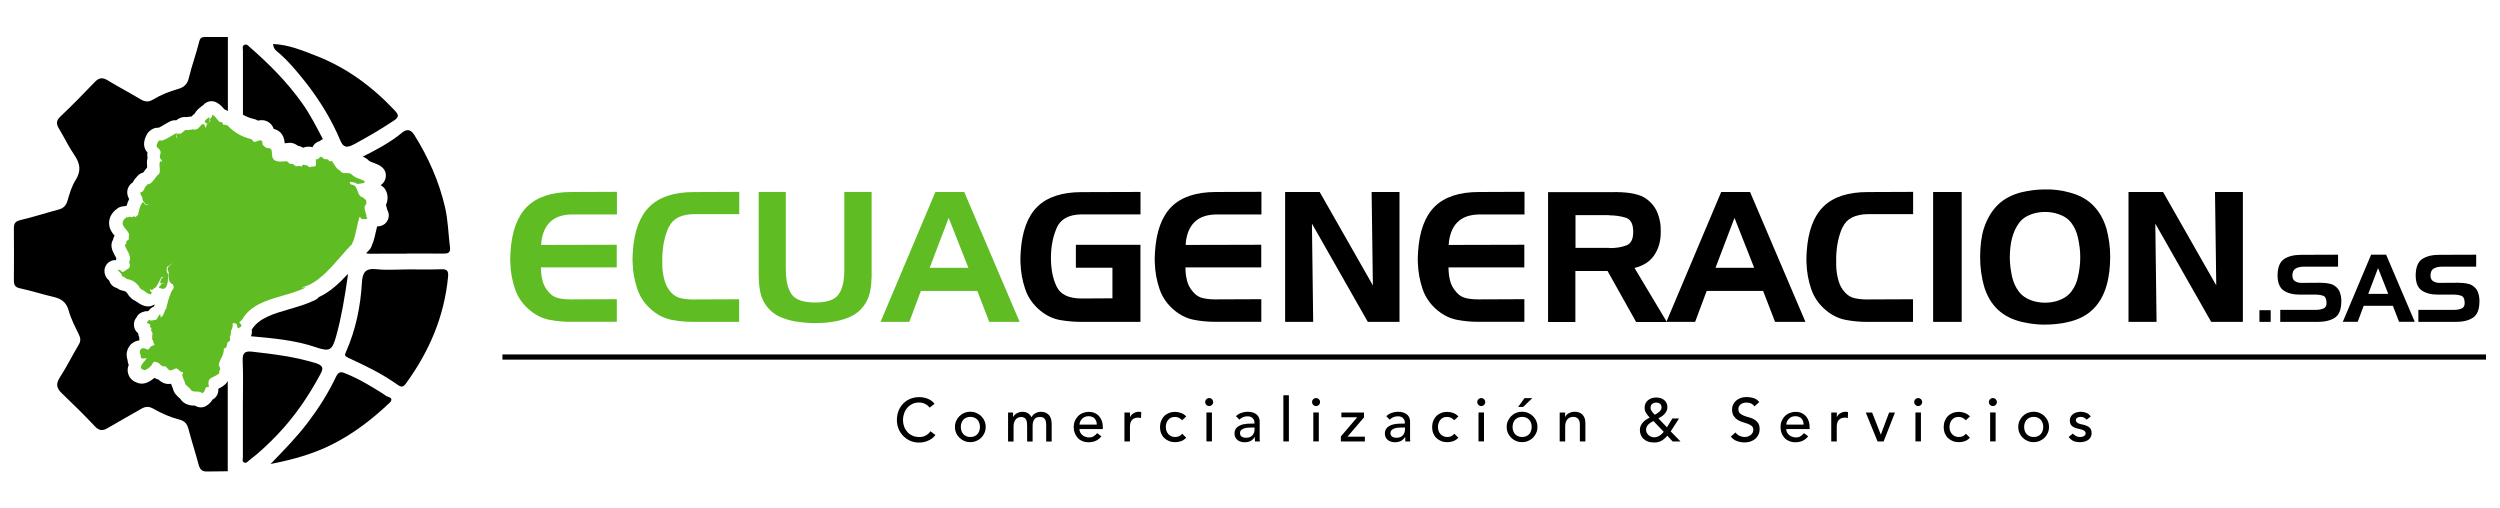 <?xml version="1.0" encoding="UTF-8"?>
<svg id="Layer_1" data-name="Layer 1" xmlns="http://www.w3.org/2000/svg" viewBox="0 0 400 81.31">
  <defs>
    <style>
      .cls-1 {
        fill: #5fbd23;
      }
    </style>
  </defs>
  <g>
    <g>
      <path d="m70.98,40.58c-1.98-.03-3.96-.01-5.93-.01v.02c-1.93,0-3.85-.02-5.78.01-.29,0-.51-.01-.68-.1.15-.16.3-.31.44-.45.23-.22.39-.5.46-.79.32-.65.53-1.6.82-2.91.01-.04.02-.09.03-.13.04,0,.09,0,.13,0,.7-.02,1.3-.42,1.58-1.04.12-.26.31-.89-.08-1.58-.04-.19-.09-.37-.15-.55-.02-.07-.05-.17-.07-.27.02-.03.03-.07.05-.11.32-.72.27-1.69-.15-2.35-.17-.27-.39-.47-.64-.62-.03-.03-.06-.05-.09-.08.77-.53.82-1.3.82-1.56-.03-1.28-1.18-1.71-1.87-1.97-.23-.09-.66-.24-.81-.35l-.02-.02c-.32-.34-.67-.53-1.01-.65,2.2-1.12,4.39-2.26,6.31-3.85.71-.59,1.36-.56,1.93.34,2.26,3.6,3.97,7.45,4.93,11.57.49,2.1.53,4.31.8,6.47.1.8-.28.98-.99.97Z"/>
      <path d="m65.06,43.1c1.82,0,3.65.05,5.47-.02.96-.04,1.26.2,1.16,1.21-.6,6.3-2.98,11.88-6.67,16.97-.5.69-.72.79-1.53.22-2.39-1.7-5.05-2.98-7.72-4.21-.63-.29-.66-.42-.42-.95,1.57-3.54,2.34-7.29,2.56-11.14.09-1.57.56-2.3,2.3-2.11,1.6.18,3.23.04,4.84.04h0Z"/>
      <path d="m55.67,43.8c0,.14-.01.3-.04.49-.47,3.18-.97,6.34-1.83,9.45-.64,2.28-1,2.59-3.23,1.83-3.38-1.16-6.9-1.45-10.41-1.77.05-.12.09-.26.12-.41.04-.22.04-.44,0-.65,1.15-1.87,3.51-2.55,6-3.27,1.4-.41,2.85-.83,4.19-1.49.22-.12.42-.28.57-.46,1.74-.79,3.26-2.21,4.64-3.71Z"/>
      <path d="m51.66,22.26c-.21.09-.38.21-.51.32-.19.05-.37.13-.54.24-.27.18-.48.44-.6.73-.32-.08-.92-.18-1.49.09-.21-.13-.49-.25-.85-.31-.66-.51-1.29-.54-1.78-.43-.13.01-.24.02-.33.02-.13-1.64-1.08-2.14-1.76-2.29-.15-.45-.42-.81-.81-1.07-.6-.4-1.23-.38-1.73-.26-.28-.18-.56-.26-.79-.3-.58-.15-1.11-.36-1.6-.65v-1.33c0-2.97,0-5.95,0-8.92,0-.33-.18-.79.29-.95.34-.12.55.17.79.38,3.08,2.68,5.94,5.55,8.33,8.89,1.32,1.84,2.33,3.83,3.37,5.82Z"/>
      <path d="m38.86,65.18c0-2.5.07-5.01-.03-7.51-.05-1.24.39-1.53,1.52-1.4,3.45.39,6.88.81,10.23,1.85,1.42.44,1.01,1.15.61,1.88-1.88,3.48-4.1,6.72-6.84,9.58-1.4,1.46-2.87,2.85-4.49,4.08-.24.18-.45.51-.8.34-.36-.17-.2-.55-.2-.84-.01-2.66,0-5.32,0-7.98Z"/>
      <path d="m63.02,19.29c-2.06,1.38-4.2,2.62-6.38,3.8-.38.2-.72.35-1.03.36-.36.02-.68-.14-.95-.57-.08-.12-.15-.27-.22-.43-1.42-3.38-3.34-6.49-5.61-9.37-1.39-1.75-2.82-3.47-4.56-4.9-.29-.23-.51-.51-.58-1.14,2.51.11,4.71,1.04,6.9,1.89,4.88,1.9,8.99,4.94,12.56,8.74.64.69.75,1.03-.12,1.62Z"/>
      <path d="m43.28,74.25c2.1-2.18,4.2-4.3,6.02-6.71,1.72-2.28,3.24-4.68,4.45-7.24.49-1.03,1.01-.75,1.52-.55,2.12.84,4.06,2.03,5.99,3.23.3.19.52.43.9.53.58.15.58.55.19.92-2.73,2.59-5.67,4.87-9.06,6.6-3.16,1.62-6.51,2.52-10,3.21Z"/>
    </g>
    <path d="m54.66,22.88c.27.43.59.58.95.57-.23-.27-.56-.48-.95-.57Z"/>
    <path class="cls-1" d="m58.74,34.85c-.07-.08-.15-.18-.1-.27,0,0,0-.01,0-.02-.02-.12-.07-.29-.12-.46-.15-.5-.33-1.12,0-1.33.01,0,.02-.02.02-.04.11-.14.11-.57,0-.76-.05-.07-.11-.1-.18-.08-.12-.2-.34-.35-.66-.46-.26-.22-.37-.54-.48-.86-.14-.41-.29-.83-.76-1,0,0,0,0-.01,0-.26,0-.42-.14-.47-.26-.03-.07-.03-.15,0-.19.04-.04.1-.05.18-.02.13.08.29.07.43.06h.04s.22.09.34.16c.1.06.18.1.23.12,0,0,.01,0,.02,0,.12-.03.25-.04.38-.06.19-.02.39-.04.57-.1,0,0,0,0,0,0,.14-.06.2-.12.2-.19,0-.14-.25-.23-.71-.41-.47-.18-1.06-.4-1.34-.72-.28-.29-.61-.28-.93-.26-.37.02-.72.03-.99-.42,0,0-.01-.01-.02-.01-.41-.17-.68-.59-.93-.99-.09-.15-.18-.29-.27-.41-.06-.17-.22-.12-.35-.08-.06.02-.12.04-.17.04-.09-.35-.21-.36-.4-.35-.15.01-.33.02-.59-.17-.1-.14-.19-.22-.29-.22-.12,0-.22.09-.32.19-.13.14-.27.27-.47.2-.01,0-.02,0-.03,0,0,0-.02.02-.02.03,0,.19,0,.36.01.51.02.24.03.41-.06.51-.09.1-.3.14-.66.13,0,0-.02,0-.02,0-.22.18-.36.06-.54-.09-.04-.03-.08-.07-.12-.1,0,0-.01,0-.02,0-.07,0-.17-.03-.28-.05-.19-.05-.39-.1-.48,0-.05.05-.06.12-.03.23-.1-.02-.17-.04-.22-.06-.19-.05-.23-.06-.65.02-.18-.01-.27-.1-.37-.19-.14-.12-.28-.25-.64-.2-.12-.02-.22-.11-.31-.21-.14-.14-.28-.28-.52-.2-.88.11-1.47.03-1.78-.24-.3-.26-.32-.66-.34-1.02-.02-.41-.03-.79-.48-.85h0s0,0-.01,0c0,0,0,0,0,0,0,0,0,0,0,0-.34.09-.81-.28-1.01-.58,0-.34-.05-.53-.19-.62-.18-.12-.47-.01-.83.15-.4.12-.5-.04-.59-.2-.07-.11-.13-.22-.3-.22-1.45-.35-2.63-1.04-3.69-2.16-.01-.01-.03-.02-.05,0-.01,0-.02.02-.03.03-.01-.03-.03-.05-.05-.07-.09-.09-.25-.1-.52-.03-.12-.19-.17-.3-.19-.36-.04-.09-.05-.1-.14-.1-.06,0-.15,0-.32-.03-.12-.12-.22-.26-.34-.4-.22-.29-.46-.58-.8-.76-.01,0-.03,0-.04,0-.01.01-.01.03,0,.04.08.19-.04.31-.16.45-.12.13-.24.26-.16.44,0,0,0,.01.01.02.03.02.07.03.1.04-.11.04-.18.16-.23.26-.03.07-.07.13-.11.14-.02,0-.05-.01-.08-.04.04,0,.07,0,.11-.02.2-.13.1-.8.08-.89,0-.01-.01-.02-.03-.03-.01,0-.03,0-.04.01-.03.04-.11.1-.2.16-.24.18-.54.4-.43.61,0,0,0,0,0,0,0,.01.02.02.03.03.08.09.16.18.26.17.05,0,.09-.04.14-.1,0,0,.01,0,.02.01-.08.04-.14.22-.22.48-.04.12-.09.31-.13.34,0-.01-.03-.04-.05-.15,0,0,0,0,0,0-.09-.3-.19-.45-.32-.47-.17-.04-.34.17-.53.38-.18.21-.36.43-.55.44,0,0,0,0-.01,0-.25.12-.35.08-.43.05-.06-.02-.11-.05-.2,0-.12,0-.24.02-.36.04-.22.04-.45.08-.66.02,0,0-.01,0-.02,0-.16.04-.33.19-.49.33-.15.13-.3.27-.44.31-.21-.09-.36-.08-.45.03-.13.15-.09.47,0,.72-.19-.23-.18-.27-.14-.39.02-.08.06-.21.05-.46,0-.01,0-.02-.02-.03-.01,0-.02,0-.03,0-.31.15-.6.32-.87.49-.44.26-.85.51-1.37.69-.16.04-.24.01-.31,0-.11-.03-.19-.04-.36.13,0,0,0,0,0,0-.42.74-.29.91-.02,1.13.12.1.25.21.34.41.09.23.03.41-.02.59-.08.26-.16.53.26.92-.02.06-.02.12-.02.18,0,0-.01.01-.02.02-.01.04-.03.07-.03.09,0,0,0,0,0,0-.02-.04-.04-.1-.08-.15-.01-.01-.03-.02-.05,0-.22.16-.19.55-.15.96.04.42.08.86-.13,1.11-.24.17-.43.43-.63.7-.25.34-.51.69-.86.88,0,0,0,0,0,0-.12.08-.15.05-.18.02-.02-.02-.04-.04-.07-.03-.04,0-.09.05-.21.27-.18.08-.28.3-.37.5-.12.27-.24.53-.54.54,0,0-.02,0-.03.01-.16.17-.02.37.09.55.06.09.11.17.13.24.03.22.08.47.16.64,0,.01.02.02.03.02.1.02.15.16.2.28.01.03.02.07.04.1,0,0,0,0,0,0,.06.08.2.1.34.11.15.02.26.03.29.09-.68.03-.72-.16-.75-.28-.01-.05-.02-.09-.06-.12-.04-.02-.1-.02-.19.01,0,0-.01,0-.02.01-.35.42-.48,1-.6,1.56-.03.14-.06.27-.09.4-.2.23-.38.36-.51.35-.06,0-.11-.04-.16-.11,0-.02-.03-.02-.04-.01-.07.03-.12.07-.16.1-.09.07-.15.12-.28.03,0-.02-.02-.03-.03-.04-.05-.04-.13-.01-.28.03-.12.04-.29.09-.34.04-.01-.01-.03-.01-.04,0-.39.29-.6.57-.63.86-.05.41.26.77.55,1.12.32.37.61.72.43,1.1,0,0,0,.01,0,.02.03.48.02.48-.13.57-.06.03-.14.08-.24.15,0,0-.01.02-.01.03.03.35-.06.42-.14.49-.12.1-.16.17.16.75,0,.01.02.02.03.02,0,0,.01,0,.02,0,0,.02-.01.04-.01.06,0,0,0,.01,0,.02.36.55.75,1.53.37,1.96,0,.01-.01.02,0,.04.14.35.17.6.08.8-.07.17-.23.3-.48.4,0,0,0,0-.01,0-.3.27-.57.41-.71.36-.06-.02-.11-.08-.13-.18,0-.02-.02-.03-.04-.03-.05,0-.14-.04-.22-.08-.11-.05-.19-.09-.23-.05-.03.03-.02.08.03.18,0,0,0,0,.01.01.33.25.54.55.62.89,0,.02.02.03.04.03.19-.02.33.09.48.21.08.07.17.14.26.18,0,0,0,0,0,0,.76.11,1.39.49,1.77,1.05,0,0,.02.02.03.02,0,0,0,0,0,0,.01,0,.02,0,.03-.01.02-.02.03-.03.05-.05-.03.21.11.43.42.66,0,0,.01,0,.02,0,.1.01.32.16.54.32.37.26.76.52.94.42.08-.04.11-.14.1-.29,0,0,0,0,0,0-.02-.08-.19-.24-.24-.28-.02-.08-.02-.2.03-.23.02-.02.05,0,.08.02.05.11.11.13.16.13h0c.09,0,.18-.1.23-.2.48-.18.74-.73.97-1.21.12-.26.23-.5.37-.67.02,0,.04,0,.06,0,.1,0,.17,0,.26-.07-.04.06-.09.12-.11.14-.14.03-.26.16-.34.38-.07.18-.09.39-.07.53,0,.01,0,.02.02.03,0,0,.02,0,.03,0,.04-.01.07-.03.1-.04q.22-.09.3-.03s.11.08.22.14c0,0,.02,0,.03,0,0,0,0,0,0,0,0,0-.03.04-.09.03-.1-.15-.21-.15-.26-.14-.13.02-.24.16-.28.33-.18.07-.3.24-.26.37.01.05.07.16.31.12.23.11.43.11.6,0,.6-.39.53-2.06.52-2.25,0,0,0-.02,0-.02-.28-.35-.31-.88-.07-1.26.03,0,.06,0,.09,0,.15,0,.2-.02.22-.22.03-.01.07-.04.14-.09.07-.05.18-.12.23-.14,0,.01-.01.03-.03.07-.26.12-.29.2-.3.29,0,.04-.01.07-.09.12-.12.03-.2.12-.24.27-.05.2,0,.48.15.62-.04.34-.15,1.81.67,1.95.23.54.12.69-.06.92-.11.14-.24.31-.31.61-.29.66-.49,1.48-.65,2.13l-.03.14s0,.02,0,.03c0,0,.02.01.03.01h.02c-.18.11-.26.32-.34.57-.11.32-.24.68-.63.94.02-.4-.01-.49-.08-.51-.08-.02-.16.11-.32.38-.12.21-.26.46-.38.52-.15-.05-.31,0-.45.04-.21.06-.37.1-.49-.09,0,0-.01-.01-.02-.02-.01,0-.02,0-.03,0-.06.05-.08.13-.09.21-.01.06-.02.11-.05.14-.01-.08,0-.16.01-.21.03-.07.02-.08.01-.09-.01-.01-.03-.01-.04,0,0,0-.02.03-.03.07-.01.03-.04.08-.09.16-.1.07-.14.13-.13.19.01.1.16.15.32.21.09.03.18.06.22.1-.1.38-.03.44.07.48.05.02.1.04.11.18-.09.3-.05.38.04.47.06.06.12.13.13.35-.06.23-.06.43-.05.65,0,.07,0,.15,0,.23,0,0,0,.02,0,.02.17.22.18.34.19.44.01.1.02.19.19.33-.02.12-.19.2-.36.27-.17.07-.33.14-.38.26-.22.44-.4.35-.64.23-.21-.1-.47-.23-.78.01,0,0,0,0,0,0-.31.35-.21.69-.05,1.01-.04.2-.02.33.07.42.17.17.53.09.82.03.02,0,.05,0,.07-.01-.06.14-.22.32-.38.52-.3.35-.64.76-.55,1.05.05.14.18.24.42.31.18.11.37,0,.52-.1.05-.03.1-.06.14-.08,0,0,0,0,0,0,.53-.34.69-.65.8-.86.14-.26.18-.34.79-.13.14.05.25.16.37.28.17.17.35.35.62.34,0,0,0,0,0,0,.28-.06.42.12.56.3.14.17.28.35.54.34.14-.01.29-.08.43-.15.25-.12.48-.23.69-.08.04.03.08.08.13.13.17.17.38.39.6.35.07.02.11.06.13.1.03.08-.04.18-.1.29-.02.03-.04.06-.05.09,0,0,0,.02,0,.03.08.31.26.76.46,1.21,0,.01.01.02.02.02,0,0,0,0,0,0s0,0,0,0c-.07.19.08.31.5.67.09.07.18.15.29.25.19.48.61.48,1.01.48.33,0,.67,0,.9.26,0,0,.02.01.03.01,0,0,.01,0,.02,0,.41-.28.45-.52.47-.69.03-.19.05-.29.56-.33.01,0,.02,0,.03-.01,0,0,0-.02,0-.03-.27-1.11.16-1.31.76-1.59.28-.13.59-.28.87-.54,0,0,.01-.02.01-.02.03-.46.11-.55.15-.6q.08-.09-.19-.64l-.03-.06c.06-.44.23-.78.4-1.11.21-.43.43-.87.42-1.51.41-.1.45-.33.48-.57.02-.16.05-.33.18-.49.41-.17.36-.43.31-.71-.01-.07-.02-.14-.03-.21.17-.11.17-.32.18-.54,0-.21.01-.43.16-.59,0,0,.01-.02,0-.03.14-.35.17-.63.1-.83.02-.05.04-.08.08-.1.1-.05.27,0,.4.04.04.01.07.02.1.03.11.06.14.23.17.39.03.13.05.26.11.34.01.01.03.02.04.01.02,0,.04-.02.06-.03.19-.09.43-.21.46-.38.02-.09-.02-.18-.12-.28,0,0,0,0,0,0-.12-.08-.18-.15-.18-.21,0-.09.1-.18.21-.28.08-.07.16-.14.21-.22,1.35-2.34,3.97-3.1,6.5-3.83,1.23-.35,2.5-.72,3.6-1.26.02,0,.02-.03.02-.05,0-.02-.03-.03-.04-.02-.19.05-.38.04-.56,0,2.38-.46,4.45-2.84,6.28-4.95.64-.74,1.24-1.43,1.83-2.01,0,0,.01-.02,0-.04-.01-.04-.03-.08-.04-.11.21-.03.44-1,.77-2.48.14-.64.27-1.2.34-1.34,0,0,0,0,0-.01.05-.28.09-.33.11-.34.03,0,.1.08.15.15.05.07.12.15.2.22,0,0,.01,0,.02,0,.11,0,.24,0,.36-.02.14-.01.29-.02.41-.01,0,0,0,0,0,0,.02,0,.07,0,.09-.04.02-.04-.02-.08-.07-.14"/>
    <g id="WIC51N">
      <path d="m36.46,5.92v11.86c-.17-.13-.37-.23-.58-.3-.28-.35-.66-.79-1.26-1.1-.64-.33-1.42-.22-1.96.28-.05.05-.11.11-.15.17-.13.07-.24.15-.36.26h-.01s-.05.05-.05.05c-.47.35-.75.69-.93,1.02-.21.16-.38.33-.5.47-.12,0-.22.02-.33.04-.14.02-.26.04-.37.05-.04,0-.08.01-.12.02-.22-.04-.46-.03-.67.02-.41.1-.73.3-.98.49-.32-.04-.65.02-.95.16-.39.19-.72.39-1.02.57-.3.18-.55.33-.81.45-.05,0-.1,0-.15,0-.44,0-.95.15-1.44.64-.11.11-.21.24-.29.38-.66,1.18-.64,2.17.06,2.96-.05.3-.04.58.02.85-.15.52-.1,1.04-.07,1.4,0,.04,0,.08.01.12-.18.21-.34.42-.47.6-.05.07-.11.16-.18.24-.55.12-.88.47-1.09.77-.28.26-.45.56-.56.79-.14.08-.27.18-.38.31-.3.32-.87,1.17-.21,2.37-.19.36-.31.72-.4,1.07-.18.01-.33.05-.45.08-.35,0-.72.11-1.02.34-.79.57-1.23,1.26-1.32,2.04-.13,1.07.45,1.84.86,2.32-.12.19-.21.41-.24.63-.55.88-.08,1.86.16,2.29.04.1.09.2.15.29.1.15.18.33.22.46-.03.08-.06.16-.08.24-.72-.04-1.18.36-1.33.51-.43.44-.73,1.23-.26,2.16.11.21.28.41.48.56.02.01.03.03.04.04.17.6.65,1.05,1.23,1.19.13.09.3.21.5.3.11.05.24.09.36.11.03,0,.05.01.08.02.31.04.55.17.66.34.04.06.08.11.12.16.17.29.42.6.81.89.02.02.04.03.06.05.11.07.23.14.37.19.06.04.13.09.2.14.61.42,1.64,1.13,2.74.5.05-.03.09-.05.14-.08-.02.08-.04.16-.06.24-.02.03-.04.06-.05.09-.34.13-.64.39-.92.76-.24-.02-.49,0-.73.09-.18.04-.35.11-.51.21-.2.12-.45.33-.62.67-.33.4-.48.9-.41,1.41.06.47.28.85.64,1.14.01.03.03.07.04.1.02.21.08.42.17.61-.01.17,0,.32,0,.44-.48.05-.87.25-1.15.47-.01.01-.02.02-.03.02-.07.06-.14.12-.21.19-.37.42-.89,1.26-.5,2.44.02.32.1.59.2.8-.18.43-.25.92-.08,1.47.12.38.46,1.05,1.4,1.37.49.21,1.18.29,2.04-.23h.02s.08-.05.12-.08c.02,0,.03-.02.04-.03.22-.14.4-.28.56-.42.19.11.41.21.67.27.31.32.87.74,1.69.7.03,0,.07,0,.1,0,.07,0,.14-.02.2-.03.09.26.2.54.33.84.15.71.73,1.2,1.09,1.51l.04.04h0c.7,1.1,1.93,1.11,2.37,1.11h.01c.28.18.6.28.94.28s.68-.11.96-.3c.44-.3.72-.63.9-.94.23-.12.44-.29.6-.51.25-.34.37-.79.33-1.22.32-.15.74-.38,1.14-.75.15-.14.28-.31.37-.49v14.43c-1.1,0-2.2.02-3.3.04-.89.02-1.17-.38-1.38-1.16-.5-1.9-1.12-3.76-1.61-5.66-.21-.82-.63-1.28-1.43-1.48-1.49-.38-2.89-1-4.21-1.76-.7-.4-1.26-.35-1.91.03-1.79,1.04-3.61,2.03-5.39,3.09-.82.49-1.38.41-2.05-.31-1.69-1.79-3.45-3.54-5.24-5.24-.85-.81-1.04-1.48-.36-2.54,1.1-1.69,1.99-3.52,3.03-5.25.35-.59.32-1.05.03-1.64-.6-1.24-1.26-2.48-1.62-3.79-.36-1.33-1.13-1.92-2.39-2.21-1.81-.42-3.59-1-5.41-1.39-.81-.17-.98-.55-.98-1.29.03-2.76.02-5.53,0-8.3,0-.74.18-1.12,1.01-1.32,2.05-.48,4.07-1.14,6.11-1.68.79-.21,1.22-.61,1.46-1.43.33-1.13.67-2.31,1.29-3.29.93-1.46.74-2.65-.19-4.01-.92-1.34-1.61-2.82-2.46-4.22-.44-.73-.5-1.25.2-1.92,1.9-1.8,3.73-3.67,5.54-5.56.68-.72,1.25-.74,2.06-.25,1.73,1.05,3.52,1.99,5.26,3.03.72.44,1.31.46,2.04.01,1.22-.74,2.56-1.27,3.94-1.66.94-.27,1.49-.73,1.73-1.75.46-1.95,1.17-3.84,1.65-5.79.16-.65.41-.78.97-.78,1.2,0,2.41,0,3.62,0Z"/>
    </g>
  </g>
  <g>
    <g>
      <path d="m148.73,65.2c-.2-.25-.44-.45-.74-.59s-.61-.21-.93-.21c-.39,0-.75.07-1.06.22-.32.15-.59.35-.81.6s-.4.55-.52.89-.19.71-.19,1.1c0,.37.06.71.18,1.04.12.33.29.61.51.86.22.25.49.44.81.59s.68.22,1.09.22.75-.08,1.05-.24c.3-.16.55-.39.76-.68l.79.6c-.05.07-.14.17-.27.31-.13.13-.3.27-.52.4-.21.13-.47.25-.78.35-.3.1-.65.15-1.05.15-.55,0-1.04-.1-1.48-.31-.44-.21-.81-.48-1.12-.82-.31-.34-.55-.72-.71-1.15-.16-.43-.24-.86-.24-1.3,0-.53.09-1.03.26-1.48.18-.45.42-.84.74-1.17.32-.33.7-.58,1.14-.77.44-.18.93-.27,1.47-.27.46,0,.9.09,1.34.26.44.18.8.45,1.08.81l-.78.6Z"/>
      <path d="m152.79,68.31c0-.34.06-.66.19-.95s.3-.55.52-.77c.22-.22.48-.4.78-.52.3-.13.62-.19.97-.19s.67.06.97.19c.3.13.56.3.78.52.22.22.4.48.52.77.13.29.19.61.19.95s-.06.66-.19.95c-.13.3-.3.55-.52.77-.22.22-.48.39-.78.52-.3.13-.62.19-.97.19s-.67-.06-.97-.19c-.3-.13-.56-.3-.78-.52-.22-.22-.4-.48-.52-.77-.13-.3-.19-.61-.19-.95Zm.94,0c0,.23.04.45.11.65.07.2.17.37.3.51.13.14.29.25.48.33.19.08.4.12.64.12s.45-.04.64-.12c.19-.08.35-.19.48-.33.13-.14.23-.31.3-.51.07-.2.11-.42.11-.65s-.04-.45-.11-.65c-.07-.2-.17-.37-.3-.51-.13-.14-.29-.25-.48-.33-.19-.08-.4-.12-.64-.12s-.45.04-.64.12c-.19.08-.35.19-.48.33-.13.14-.23.31-.3.51-.07.2-.11.42-.11.65Z"/>
      <path d="m161.27,66h.82v.72h.02c.02-.07.07-.15.15-.24.08-.1.19-.19.31-.28.13-.09.28-.16.45-.22.17-.06.36-.09.57-.09.34,0,.64.07.87.22.23.14.43.36.58.65.15-.29.36-.5.64-.65.27-.14.55-.22.83-.22.36,0,.65.06.88.18s.41.27.54.46.22.41.27.65c.05.24.07.5.07.76v2.7h-.88v-2.58c0-.18-.01-.35-.03-.51-.02-.16-.07-.31-.14-.43-.07-.12-.17-.22-.3-.3-.13-.07-.3-.11-.52-.11-.42,0-.73.13-.91.39-.18.26-.27.6-.27,1.01v2.53h-.88v-2.42c0-.22-.01-.42-.03-.61-.02-.18-.07-.34-.14-.47-.07-.13-.17-.24-.29-.31-.13-.07-.3-.11-.51-.11-.16,0-.31.03-.45.09-.15.06-.28.15-.39.28-.11.12-.2.28-.26.47-.07.19-.1.42-.1.68v2.41h-.88v-4.63Z"/>
      <path d="m172.71,68.64c0,.2.04.39.13.55.09.17.2.31.35.43.14.12.31.21.5.27.19.07.38.1.59.1.27,0,.51-.06.71-.19.2-.13.39-.29.56-.5l.67.51c-.49.63-1.17.95-2.05.95-.36,0-.7-.06-.99-.19-.3-.12-.55-.29-.75-.51s-.36-.48-.47-.77c-.11-.3-.17-.62-.17-.96s.06-.67.18-.96.29-.55.5-.77c.21-.22.46-.39.76-.51.29-.12.61-.19.96-.19.41,0,.76.07,1.04.22.28.14.52.33.7.56.18.23.31.49.4.78s.12.59.12.88v.31h-3.71Zm2.78-.7c0-.2-.04-.37-.09-.54-.06-.16-.14-.3-.25-.43-.11-.12-.25-.22-.42-.28-.17-.07-.36-.1-.58-.1s-.41.04-.59.12c-.18.08-.33.19-.45.32-.12.13-.22.28-.29.44-.07.16-.1.32-.1.47h2.78Z"/>
      <path d="m179.92,66h.88v.71h.02c.06-.12.14-.24.23-.34.1-.1.21-.19.33-.26.12-.07.25-.13.4-.17.14-.04.29-.06.43-.06s.27.02.39.06l-.04.95c-.07-.02-.14-.04-.22-.05-.07-.01-.14-.02-.22-.02-.43,0-.76.12-.99.36-.23.24-.34.62-.34,1.12v2.33h-.88v-4.63Z"/>
      <path d="m189.12,67.23c-.16-.17-.33-.3-.51-.39-.18-.09-.39-.13-.64-.13s-.45.04-.63.13c-.18.09-.33.21-.45.36-.12.15-.21.33-.27.53-.06.2-.09.41-.09.62s.04.42.11.61c.07.19.17.36.3.5.13.14.29.26.47.34.18.08.39.12.62.12.25,0,.46-.04.64-.13s.34-.22.49-.39l.63.63c-.23.25-.49.44-.8.55-.3.11-.62.17-.96.17-.36,0-.69-.06-.98-.18s-.55-.28-.77-.49c-.22-.21-.38-.47-.5-.76-.12-.3-.18-.62-.18-.98s.06-.69.18-.99c.12-.3.28-.56.49-.77.21-.22.47-.38.76-.5.3-.12.63-.18.99-.18.34,0,.66.06.97.18.31.12.58.3.81.55l-.66.61Z"/>
      <path d="m192.83,64.33c0-.18.06-.33.19-.45.13-.13.28-.19.45-.19s.33.06.45.19c.13.13.19.28.19.45s-.06.33-.19.45c-.13.13-.28.19-.45.19s-.33-.06-.45-.19c-.13-.13-.19-.28-.19-.45Zm.2,1.66h.88v4.63h-.88v-4.63Z"/>
      <path d="m197.77,66.56c.25-.23.53-.4.86-.51.33-.11.65-.17.98-.17s.63.04.88.13c.24.08.44.2.6.34.16.14.27.31.35.49.08.19.11.38.11.58v2.37c0,.16,0,.31,0,.45,0,.14.02.27.03.39h-.78c-.02-.23-.03-.47-.03-.7h-.02c-.19.3-.43.51-.69.64s-.58.19-.93.19c-.22,0-.42-.03-.62-.09-.19-.06-.37-.15-.51-.26-.15-.12-.26-.26-.35-.44-.08-.17-.13-.37-.13-.6,0-.3.07-.55.2-.75.13-.2.32-.37.55-.49.23-.13.5-.22.81-.27.31-.06.64-.08.99-.08h.64v-.2c0-.12-.02-.23-.07-.35-.05-.12-.11-.22-.21-.32-.09-.09-.2-.17-.34-.22-.14-.06-.3-.08-.49-.08-.17,0-.32.02-.44.05-.13.03-.24.07-.35.12-.11.05-.2.11-.28.17-.09.07-.17.13-.24.19l-.53-.55Zm2.48,1.84c-.21,0-.42.01-.64.03-.22.02-.42.07-.6.13-.18.07-.33.16-.44.27s-.17.27-.17.45c0,.27.09.46.27.58s.42.18.73.18c.24,0,.45-.04.62-.12s.31-.19.41-.32c.1-.13.18-.28.23-.44s.07-.32.07-.47v-.29h-.47Z"/>
      <path d="m205.34,63.24h.88v7.39h-.88v-7.39Z"/>
      <path d="m209.93,64.33c0-.18.06-.33.19-.45.13-.13.28-.19.45-.19s.33.06.45.19c.13.13.19.28.19.45s-.06.33-.19.45c-.13.13-.28.19-.45.19s-.33-.06-.45-.19c-.13-.13-.19-.28-.19-.45Zm.2,1.66h.88v4.63h-.88v-4.63Z"/>
      <path d="m214.53,69.84l2.63-3.08h-2.54v-.76h3.62v.78l-2.65,3.09h2.79v.76h-3.84v-.79Z"/>
      <path d="m221.84,66.56c.25-.23.53-.4.86-.51.33-.11.65-.17.98-.17s.63.04.87.13c.24.08.45.2.6.34.16.14.27.31.35.49.08.19.11.38.11.58v2.37c0,.16,0,.31,0,.45,0,.14.02.27.03.39h-.78c-.02-.23-.03-.47-.03-.7h-.02c-.2.3-.43.51-.69.64-.27.12-.58.19-.93.19-.22,0-.42-.03-.62-.09-.2-.06-.37-.15-.51-.26-.15-.12-.26-.26-.35-.44-.08-.17-.13-.37-.13-.6,0-.3.07-.55.2-.75.13-.2.32-.37.55-.49.23-.13.5-.22.81-.27s.64-.08.99-.08h.64v-.2c0-.12-.02-.23-.07-.35-.05-.12-.11-.22-.21-.32s-.21-.17-.34-.22c-.14-.06-.3-.08-.49-.08-.17,0-.32.02-.45.05-.13.03-.24.07-.35.12s-.2.11-.28.17c-.08.07-.17.13-.24.19l-.53-.55Zm2.48,1.84c-.21,0-.42.01-.64.03-.22.02-.42.07-.6.13-.18.07-.33.16-.44.27s-.17.27-.17.45c0,.27.09.46.27.58s.42.18.73.18c.24,0,.45-.04.62-.12s.31-.19.41-.32c.1-.13.18-.28.23-.44.04-.16.07-.32.07-.47v-.29h-.47Z"/>
      <path d="m232.66,67.23c-.16-.17-.33-.3-.51-.39-.18-.09-.39-.13-.64-.13s-.45.04-.63.13c-.18.09-.33.21-.45.36-.12.15-.21.33-.27.53-.06.2-.09.41-.09.62s.04.42.11.61c.07.19.17.36.3.5.13.14.29.26.47.34.18.08.39.12.62.12.25,0,.46-.04.64-.13.18-.09.34-.22.49-.39l.63.63c-.23.25-.49.44-.8.55-.3.11-.62.17-.96.17-.36,0-.69-.06-.98-.18-.3-.12-.55-.28-.77-.49-.22-.21-.38-.47-.5-.76-.12-.3-.18-.62-.18-.98s.06-.69.18-.99.28-.56.49-.77c.21-.22.47-.38.76-.5.3-.12.63-.18.99-.18.34,0,.66.06.97.18.31.12.58.3.81.55l-.67.61Z"/>
      <path d="m236.36,64.33c0-.18.06-.33.19-.45.13-.13.28-.19.45-.19s.33.06.45.19c.13.13.19.28.19.45s-.06.33-.19.45c-.13.13-.28.19-.45.19s-.33-.06-.45-.19c-.13-.13-.19-.28-.19-.45Zm.2,1.66h.88v4.63h-.88v-4.63Z"/>
      <path d="m241.07,68.31c0-.34.06-.66.19-.95s.3-.55.52-.77c.22-.22.48-.4.78-.52.3-.13.62-.19.97-.19s.67.06.97.19c.3.13.56.3.78.52.22.22.4.48.52.77.13.29.19.61.19.95s-.06.66-.19.95c-.13.3-.3.55-.52.77-.22.22-.48.39-.78.52-.3.13-.62.19-.97.19s-.67-.06-.97-.19c-.3-.13-.56-.3-.78-.52-.22-.22-.4-.48-.52-.77-.13-.3-.19-.61-.19-.95Zm.94,0c0,.23.04.45.11.65.07.2.17.37.3.51.13.14.29.25.48.33.19.08.4.12.64.12s.45-.04.64-.12c.19-.08.35-.19.48-.33.13-.14.23-.31.3-.51.07-.2.11-.42.11-.65s-.04-.45-.11-.65c-.07-.2-.17-.37-.3-.51-.13-.14-.29-.25-.48-.33-.19-.08-.4-.12-.64-.12s-.45.04-.64.12c-.19.08-.35.19-.48.33-.13.14-.23.31-.3.51-.07.2-.11.42-.11.65Zm1.91-4.61h1.25l-1.46,1.41h-.81l1.02-1.41Z"/>
      <path d="m249.54,66h.88v.71h.02c.11-.25.3-.45.58-.6s.59-.23.95-.23c.22,0,.43.03.64.1s.38.17.54.32c.15.14.28.33.37.55.09.23.14.49.14.8v2.98h-.88v-2.74c0-.22-.03-.4-.09-.55-.06-.15-.14-.28-.23-.37-.1-.09-.21-.16-.34-.21-.13-.04-.26-.06-.4-.06-.18,0-.35.03-.51.09-.16.06-.29.15-.41.28-.12.13-.21.29-.27.48-.07.2-.1.43-.1.69v2.39h-.88v-4.63Z"/>
      <path d="m268.88,70.63h-1.26l-.85-.92c-.29.35-.6.62-.93.81-.33.19-.72.28-1.19.28-.39,0-.73-.06-1.02-.17-.29-.11-.52-.27-.71-.45-.19-.19-.32-.4-.41-.64-.09-.24-.13-.48-.13-.74s.04-.46.13-.66c.08-.2.2-.38.34-.54.14-.16.31-.31.5-.44s.39-.24.6-.34c-.22-.23-.41-.48-.57-.72-.16-.25-.24-.54-.24-.88,0-.26.05-.49.15-.69.1-.2.24-.37.41-.51s.37-.24.59-.31c.22-.07.46-.11.7-.11s.47.03.69.1c.22.07.41.16.57.29.16.13.29.29.39.49s.14.42.14.68c0,.22-.04.41-.13.59-.08.18-.2.34-.33.49-.14.15-.29.28-.46.39-.17.11-.34.22-.52.31l1.37,1.43.87-1.42h1.07l-1.34,2.07,1.57,1.61Zm-4.34-3.27c-.14.08-.27.16-.42.25-.14.09-.27.19-.38.3-.11.11-.2.24-.27.38-.07.14-.1.3-.1.47s.04.33.11.47c.07.15.17.28.29.39s.26.2.42.26c.15.06.31.09.48.09s.33-.03.47-.08c.15-.05.28-.12.41-.2.13-.08.24-.17.35-.28.11-.1.21-.21.3-.32l-1.67-1.74Zm1.3-2.21c0-.23-.08-.41-.23-.54-.16-.13-.36-.2-.61-.2s-.46.07-.64.21c-.18.14-.27.34-.27.6,0,.12.02.23.06.33.04.1.1.21.17.3.07.1.14.19.22.27.08.08.16.17.23.24.12-.07.24-.14.37-.22.13-.08.24-.17.35-.26.1-.1.19-.21.26-.33.07-.12.1-.26.1-.42Z"/>
      <path d="m277.68,69.18c.17.25.39.44.65.56.26.12.54.18.82.18.16,0,.32-.02.48-.07.16-.05.31-.12.44-.22.13-.1.24-.22.33-.36.08-.14.13-.31.13-.5,0-.27-.08-.47-.25-.61-.17-.14-.38-.26-.63-.35-.25-.09-.53-.19-.82-.27-.3-.09-.57-.21-.82-.37-.25-.16-.46-.37-.63-.63-.17-.26-.25-.62-.25-1.07,0-.2.04-.42.13-.65.09-.23.23-.44.42-.63.19-.19.43-.35.73-.47.3-.13.65-.19,1.07-.19.38,0,.74.05,1.09.16s.65.32.91.64l-.76.69c-.12-.18-.28-.33-.5-.44s-.46-.17-.73-.17-.48.03-.65.1c-.17.07-.31.16-.42.26-.1.11-.18.22-.22.35-.04.12-.06.24-.06.34,0,.29.08.52.25.67s.38.28.63.38c.25.1.53.19.82.26.3.08.57.19.82.33.25.14.46.33.63.57.17.24.25.57.25.98,0,.33-.06.63-.19.9-.13.27-.3.49-.51.67-.22.18-.47.32-.76.42-.29.1-.61.15-.94.15-.44,0-.86-.08-1.26-.23s-.71-.4-.95-.72l.77-.66Z"/>
      <path d="m285.8,68.64c0,.2.04.39.13.55.09.17.2.31.35.43.14.12.31.21.5.27.19.07.38.1.59.1.27,0,.51-.06.71-.19.2-.13.39-.29.56-.5l.67.51c-.49.63-1.17.95-2.05.95-.36,0-.7-.06-.99-.19-.3-.12-.55-.29-.75-.51s-.36-.48-.47-.77c-.11-.3-.17-.62-.17-.96s.06-.67.18-.96.29-.55.5-.77c.21-.22.46-.39.76-.51.29-.12.61-.19.96-.19.41,0,.76.07,1.04.22.28.14.52.33.7.56.18.23.31.49.4.78s.12.59.12.88v.31h-3.71Zm2.78-.7c0-.2-.04-.37-.09-.54-.06-.16-.14-.3-.25-.43-.11-.12-.25-.22-.42-.28-.17-.07-.36-.1-.58-.1s-.41.04-.59.12c-.18.08-.33.19-.45.32-.12.13-.22.28-.29.44-.07.16-.1.32-.1.47h2.78Z"/>
      <path d="m293.01,66h.88v.71h.02c.06-.12.14-.24.23-.34.1-.1.21-.19.33-.26.12-.07.25-.13.4-.17.14-.04.29-.06.43-.06s.27.02.39.06l-.04.95c-.07-.02-.14-.04-.22-.05-.07-.01-.14-.02-.22-.02-.43,0-.76.12-.99.36-.23.24-.34.62-.34,1.12v2.33h-.88v-4.63Z"/>
      <path d="m298.52,66h1.02l1.39,3.55,1.33-3.55h.94l-1.82,4.63h-.97l-1.89-4.63Z"/>
      <path d="m306.27,64.33c0-.18.06-.33.19-.45.13-.13.28-.19.45-.19s.33.06.45.19c.13.13.19.28.19.45s-.06.33-.19.45c-.13.13-.28.19-.45.19s-.33-.06-.45-.19c-.13-.13-.19-.28-.19-.45Zm.2,1.66h.88v4.63h-.88v-4.63Z"/>
      <path d="m314.51,67.23c-.16-.17-.33-.3-.51-.39-.18-.09-.39-.13-.64-.13s-.45.04-.63.13c-.18.09-.33.21-.45.36-.12.15-.21.33-.27.53-.06.2-.09.41-.09.62s.04.42.11.61c.07.19.17.36.3.5.13.14.29.26.47.34.18.08.39.12.62.12.25,0,.46-.04.64-.13s.34-.22.49-.39l.63.63c-.23.25-.49.44-.8.55-.3.11-.62.17-.96.17-.36,0-.69-.06-.98-.18s-.55-.28-.77-.49c-.22-.21-.38-.47-.5-.76-.12-.3-.18-.62-.18-.98s.06-.69.18-.99c.12-.3.28-.56.49-.77.21-.22.47-.38.76-.5.3-.12.63-.18.99-.18.34,0,.66.06.97.18.31.12.58.3.81.55l-.66.61Z"/>
      <path d="m318.22,64.33c0-.18.06-.33.19-.45.13-.13.28-.19.45-.19s.33.06.45.19c.13.13.19.28.19.45s-.06.33-.19.45c-.13.13-.28.19-.45.19s-.33-.06-.45-.19c-.13-.13-.19-.28-.19-.45Zm.2,1.66h.88v4.63h-.88v-4.63Z"/>
      <path d="m322.92,68.31c0-.34.06-.66.19-.95.13-.29.3-.55.52-.77.22-.22.48-.4.78-.52s.62-.19.97-.19.67.06.97.19.56.3.78.52.4.48.52.77c.13.29.19.61.19.95s-.06.66-.19.95c-.13.3-.3.55-.52.77-.22.22-.48.39-.78.52s-.62.19-.97.19-.67-.06-.97-.19-.56-.3-.78-.52c-.22-.22-.4-.48-.52-.77-.13-.3-.19-.61-.19-.95Zm.94,0c0,.23.04.45.11.65.07.2.17.37.3.51.13.14.29.25.48.33.19.08.4.12.64.12s.45-.04.64-.12c.19-.08.35-.19.48-.33.13-.14.23-.31.3-.51.07-.2.11-.42.11-.65s-.04-.45-.11-.65c-.07-.2-.17-.37-.3-.51-.13-.14-.29-.25-.48-.33-.19-.08-.4-.12-.64-.12s-.45.04-.64.12c-.19.08-.35.19-.48.33-.13.14-.23.31-.3.51-.07.2-.11.42-.11.65Z"/>
      <path d="m333.86,67.16c-.1-.13-.23-.24-.39-.33-.15-.09-.34-.13-.56-.13-.21,0-.39.04-.54.13-.15.09-.23.22-.23.39,0,.14.04.25.13.33.09.08.19.15.31.21.12.05.25.09.39.12.14.03.25.05.35.07.19.05.37.1.53.17.17.07.31.15.43.25.12.1.21.23.28.38.07.15.1.33.1.55,0,.26-.06.48-.17.67-.11.19-.25.34-.43.45-.18.12-.38.2-.6.25-.23.05-.45.08-.68.08-.38,0-.72-.06-1.01-.18-.29-.12-.55-.33-.78-.65l.66-.55c.14.14.3.27.48.38.18.11.39.17.64.17.11,0,.22-.01.34-.03.11-.02.22-.06.3-.11.09-.05.16-.11.21-.19.06-.07.08-.16.08-.26,0-.13-.04-.24-.12-.32s-.18-.15-.29-.2-.23-.09-.36-.12c-.13-.03-.24-.05-.34-.07-.19-.05-.37-.1-.54-.16s-.32-.14-.45-.23c-.13-.1-.23-.22-.31-.37-.08-.15-.12-.34-.12-.56,0-.24.05-.45.15-.63s.23-.33.4-.44c.17-.12.36-.21.57-.26.21-.06.43-.09.64-.09.31,0,.61.06.9.18s.51.31.68.59l-.68.52Z"/>
    </g>
    <g>
      <g>
        <path class="cls-1" d="m87.91,35.62c-.79.84-1.24,2.03-1.33,3.57l12.1-.03v3.62h-12.13c0,.73.08,1.44.25,2.11.16.68.5,1.29,1,1.85.44.52.97.84,1.58.97.61.13,1.23.19,1.87.19h.26l7.18-.03v3.62h-7.38c-1.18,0-2.31-.11-3.4-.32-1.09-.21-2.12-.7-3.08-1.48-1.16-.95-1.97-2.1-2.43-3.46-.46-1.36-.71-2.75-.75-4.18-.02-.31-.02-.61-.01-.9,0-.29.02-.58.04-.87.21-3.28,1.1-5.69,2.68-7.24,1.57-1.54,3.93-2.32,7.08-2.32l7.27-.03v3.62h-7.18c-1.6.02-2.8.45-3.59,1.29Z"/>
        <path class="cls-1" d="m106.98,36.36c-.62,1.37-.96,2.96-1.01,4.78v.94c0,.32,0,.64.03.97.06.68.18,1.34.38,1.98.19.65.51,1.22.96,1.72.46.52,1,.84,1.61.97.61.13,1.23.19,1.87.19h.26l7.18-.03v3.62h-7.38c-1.18,0-2.31-.11-3.4-.32-1.09-.21-2.12-.7-3.08-1.48-1.16-.95-1.97-2.1-2.43-3.46-.46-1.36-.71-2.75-.75-4.18-.02-.31-.02-.61-.01-.9,0-.29.02-.58.04-.87.21-3.28,1.1-5.69,2.68-7.24,1.57-1.54,3.93-2.32,7.08-2.32l7.27-.03v3.56h-7.18c-2.1.02-3.46.71-4.08,2.08Z"/>
        <path class="cls-1" d="m125.74,43.16c0,1.76.31,3.07.93,3.94.62.87,1.87,1.3,3.76,1.3s3.14-.43,3.75-1.3c.61-.87.91-2.17.91-3.91v-12.48h4.37v13.31c0,.25,0,.49-.03.72-.02.73-.11,1.45-.28,2.16-.16.7-.47,1.37-.91,1.98-.62.85-1.41,1.48-2.39,1.88-.97.41-1.98.67-3.02.78-.41.06-.81.1-1.22.12-.41.02-.8.03-1.19.03s-.75,0-1.14-.03c-.4-.02-.8-.06-1.2-.12-1.06-.1-2.08-.35-3.07-.75s-1.79-1.04-2.43-1.91c-.44-.62-.74-1.28-.9-1.98-.15-.7-.24-1.42-.26-2.16-.02-.23-.03-.47-.03-.72v-13.31h4.34v12.45Z"/>
        <path class="cls-1" d="m154.28,30.72l8.86,20.78h-4.86l-1.91-4.95h-9.03l-1.85,4.95h-4.6l8.77-20.78h4.63Zm-5.53,12.13h6.19l-3.15-7.99-3.04,7.99Z"/>
        <path d="m172.14,39.17h10.33v12.33h-9.41c-1.2,0-2.35-.1-3.47-.3-1.12-.2-2.16-.7-3.13-1.49-1.16-.95-1.97-2.1-2.43-3.46-.46-1.36-.71-2.75-.75-4.18-.02-.31-.02-.61-.01-.9,0-.29.02-.58.04-.87.21-3.28,1.1-5.69,2.68-7.24,1.57-1.54,3.93-2.32,7.08-2.32l9.41-.03v3.59h-9.41c-2.06.02-3.4.75-4.01,2.19-.61,1.44-.91,3.02-.91,4.73v.09c0,1.76.3,3.27.91,4.54.61,1.27,1.94,1.91,4.01,1.91l4.92-.03v-4.89h-5.85v-3.68Z"/>
        <path d="m191.03,35.62c-.79.84-1.24,2.03-1.33,3.57l12.1-.03v3.62h-12.13c0,.73.08,1.44.25,2.11.16.68.5,1.29,1,1.85.44.52.97.84,1.58.97.61.13,1.23.19,1.87.19h.26l7.18-.03v3.62h-7.38c-1.18,0-2.31-.11-3.4-.32-1.09-.21-2.12-.7-3.08-1.48-1.16-.95-1.97-2.1-2.43-3.46-.46-1.36-.71-2.75-.75-4.18-.02-.31-.02-.61-.01-.9,0-.29.02-.58.04-.87.21-3.28,1.1-5.69,2.68-7.24,1.57-1.54,3.93-2.32,7.08-2.32l7.27-.03v3.62h-7.18c-1.6.02-2.8.45-3.59,1.29Z"/>
        <path d="m211.15,30.72l8.51,14.94-.2-14.94h4.46v20.78h-5.07l-8.94-15.72.2,15.72h-4.49v-20.78h5.53Z"/>
        <path d="m233.12,35.62c-.79.84-1.24,2.03-1.33,3.57l12.1-.03v3.62h-12.13c0,.73.08,1.44.25,2.11.16.68.5,1.29,1,1.85.44.52.97.84,1.58.97.61.13,1.23.19,1.87.19h.26l7.18-.03v3.62h-7.38c-1.18,0-2.31-.11-3.4-.32-1.09-.21-2.12-.7-3.08-1.48-1.16-.95-1.97-2.1-2.43-3.46-.46-1.36-.71-2.75-.75-4.18-.02-.31-.02-.61-.01-.9,0-.29.02-.58.04-.87.21-3.28,1.1-5.69,2.68-7.24,1.57-1.54,3.93-2.32,7.08-2.32l7.27-.03v3.62h-7.18c-1.6.02-2.8.45-3.59,1.29Z"/>
        <path d="m258.47,30.72c.21.02.42.03.62.03s.41,0,.62.03c.79.04,1.57.16,2.33.38.76.21,1.43.61,2.01,1.19.52.5.91,1.09,1.17,1.77.26.68.42,1.37.48,2.08,0,.14,0,.27.01.41,0,.14.01.27.01.41.02,1.45-.31,2.7-1,3.75-.69,1.05-1.75,1.75-3.2,2.1l5.18,8.65h-4.92l-4.57-8.16h-5.15v8.16h-4.37v-20.78h10.77Zm-1.04,3.7h-5.35v5.24h5.35s.08.03.12.03h.12c.93,0,1.77-.14,2.53-.42.76-.28,1.13-1.02,1.11-2.21,0-1.23-.4-1.98-1.2-2.23-.8-.25-1.69-.38-2.68-.38v-.03Z"/>
        <path d="m280.01,30.72l8.86,20.78h-4.86l-1.91-4.95h-9.03l-1.85,4.95h-4.6l8.77-20.78h4.63Zm-5.53,12.13h6.19l-3.15-7.99-3.04,7.99Z"/>
        <path d="m294.8,36.36c-.62,1.37-.96,2.96-1.01,4.78v.94c0,.32,0,.64.03.97.06.68.18,1.34.38,1.98.19.65.51,1.22.96,1.72.46.52,1,.84,1.61.97.61.13,1.23.19,1.87.19h.26l7.18-.03v3.62h-7.38c-1.18,0-2.31-.11-3.4-.32-1.09-.21-2.12-.7-3.08-1.48-1.16-.95-1.97-2.1-2.43-3.46-.46-1.36-.71-2.75-.75-4.18-.02-.31-.02-.61-.01-.9,0-.29.02-.58.04-.87.21-3.28,1.1-5.69,2.68-7.24,1.57-1.54,3.93-2.32,7.08-2.32l7.27-.03v3.56h-7.18c-2.1.02-3.46.71-4.08,2.08Z"/>
        <path d="m309.3,51.5v-20.78h4.57v20.78h-4.57Z"/>
        <path d="m317.43,36.51c.5-1.52,1.24-2.76,2.21-3.72.97-.96,2.25-1.64,3.84-2.04.58-.13,1.18-.24,1.79-.32.62-.08,1.23-.12,1.85-.12.66-.02,1.32,0,2,.09.68.08,1.32.2,1.94.38,1.54.39,2.81,1.06,3.79,2.03.98.97,1.71,2.21,2.17,3.73.19.69.34,1.43.45,2.2.11.77.16,1.54.16,2.32,0,.83-.05,1.64-.14,2.43-.1.79-.25,1.54-.46,2.26-.46,1.56-1.2,2.82-2.2,3.78-1,.96-2.3,1.62-3.88,1.98-.62.15-1.25.27-1.91.33-.66.07-1.32.1-2,.1-.6,0-1.2-.04-1.79-.12-.6-.08-1.19-.18-1.77-.32-1.56-.37-2.85-1.03-3.85-1.98-1-.96-1.74-2.21-2.2-3.78-.19-.68-.34-1.41-.45-2.2-.11-.79-.16-1.59-.16-2.4s.05-1.62.14-2.42c.1-.8.25-1.53.46-2.19v-.03Zm4.52,1.48c-.14.52-.23,1.05-.29,1.58-.06.53-.09,1.06-.09,1.58s.03,1.08.1,1.61c.07.53.16,1.05.27,1.55.21.89.56,1.66,1.06,2.32.49.66,1.18,1.14,2.07,1.45.33.12.68.2,1.04.26.37.06.73.09,1.1.09s.73-.03,1.1-.09c.37-.06.71-.14,1.04-.26.89-.31,1.58-.79,2.08-1.45.5-.66.85-1.43,1.04-2.32.12-.5.21-1.02.27-1.55.07-.53.1-1.07.1-1.61s-.03-1.05-.1-1.58c-.07-.53-.16-1.05-.27-1.55-.19-.89-.54-1.66-1.04-2.33-.5-.67-1.2-1.14-2.08-1.43-.33-.12-.68-.2-1.04-.26-.37-.06-.73-.09-1.1-.09s-.73.03-1.1.09c-.37.06-.71.14-1.04.26-.89.31-1.57.79-2.05,1.45-.48.66-.84,1.43-1.07,2.32v-.03Z"/>
        <path d="m346.09,30.72l8.51,14.94-.2-14.94h4.46v20.78h-5.07l-8.94-15.72.2,15.72h-4.49v-20.78h5.53Z"/>
        <path d="m363.31,49.63v1.87h-1.8v-1.87h1.8Z"/>
        <path d="m368.51,42.67c-.49.01-.9.11-1.23.31s-.5.57-.5,1.11c0,.42.14.72.43.9.28.18.62.27,1,.27l2.99-.02c.11,0,.22.02.34.02s.24,0,.36.01c.35.02.69.08,1.03.17s.64.27.9.52c.24.22.42.48.54.79.12.31.19.63.22.96,0,.1.02.2.02.29,0,.09,0,.19,0,.29-.02,1.25-.36,2.09-1.03,2.54-.67.44-1.58.67-2.72.67h-6.02v-1.92h5.66c.5,0,.93-.07,1.29-.24.36-.17.51-.55.44-1.15-.05-.47-.22-.76-.52-.87-.3-.11-.65-.17-1.06-.18h-2.66c-1.11,0-1.98-.23-2.63-.68-.64-.45-.96-1.27-.95-2.46.02-1.25.37-2.1,1.04-2.55.67-.45,1.58-.68,2.73-.68l5.91-.02v1.92h-5.58Z"/>
        <path d="m381.78,40.75l4.58,10.74h-2.51l-.99-2.56h-4.67l-.96,2.56h-2.38l4.53-10.74h2.39Zm-2.86,6.27h3.2l-1.63-4.13-1.57,4.13Z"/>
        <path d="m390.61,42.67c-.49.01-.9.11-1.23.31s-.5.57-.5,1.11c0,.42.14.72.43.9.28.18.62.27,1,.27l2.99-.02c.11,0,.22.02.34.02s.24,0,.36.01c.35.02.69.08,1.03.17s.64.27.9.52c.24.22.42.48.54.79.12.31.19.63.22.96,0,.1.02.2.02.29,0,.09,0,.19,0,.29-.02,1.25-.36,2.09-1.03,2.54-.67.44-1.58.67-2.72.67h-6.02v-1.92h5.66c.5,0,.93-.07,1.29-.24.36-.17.51-.55.44-1.15-.05-.47-.22-.76-.52-.87-.3-.11-.65-.17-1.06-.18h-2.66c-1.11,0-1.98-.23-2.63-.68-.64-.45-.96-1.27-.95-2.46.02-1.25.37-2.1,1.04-2.55.67-.45,1.58-.68,2.73-.68l5.91-.02v1.92h-5.58Z"/>
      </g>
      <rect x="80.39" y="56.71" width="317.37" height=".83"/>
    </g>
  </g>
</svg>